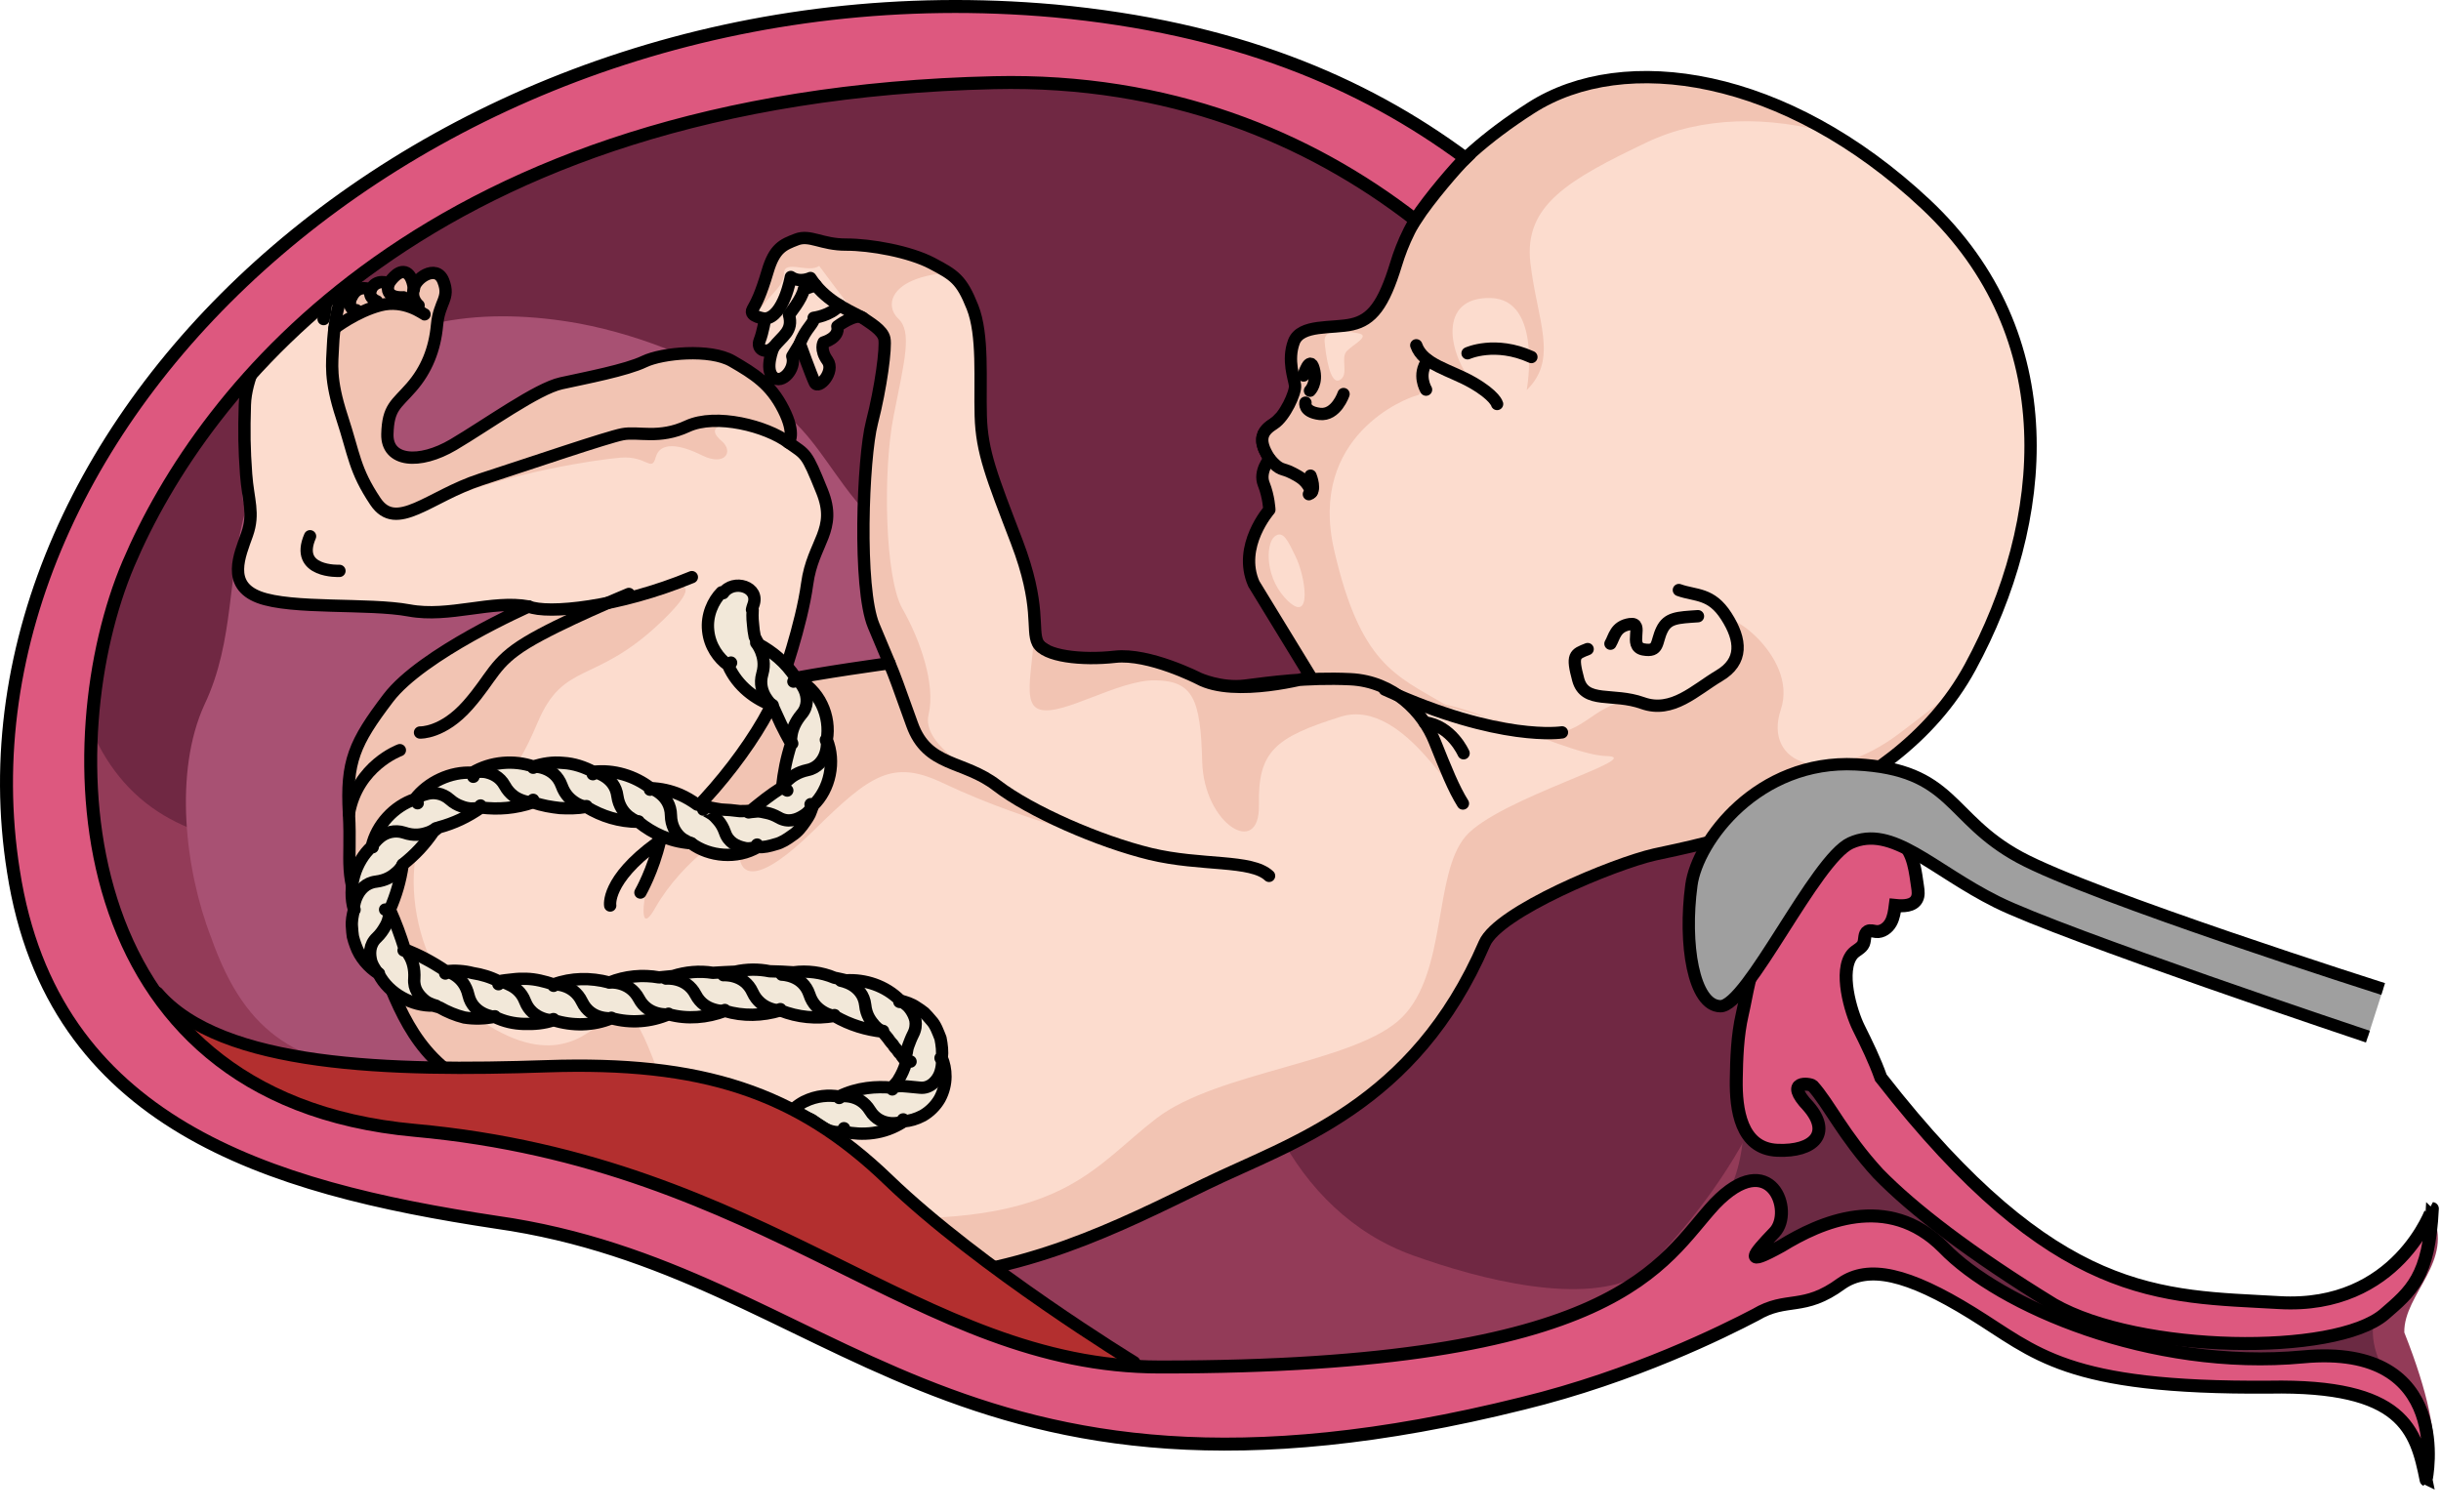 <?xml version="1.0" encoding="utf-8"?>
<!-- Generator: Adobe Illustrator 22.0.0, SVG Export Plug-In . SVG Version: 6.00 Build 0)  -->
<svg version="1.1" id="Layer_1" xmlns="http://www.w3.org/2000/svg" xmlns:xlink="http://www.w3.org/1999/xlink" x="0px" y="0px"
	 width="188.138px" height="116.559px" viewBox="0 0 188.138 116.559" enable-background="new 0 0 188.138 116.559"
	 xml:space="preserve">
<g>
	<g>
		<g>
			<path fill-rule="evenodd" clip-rule="evenodd" fill="#933B58" d="M3.649,62.553c-1.334,13.033,10.065,22.136,32.108,27.87
				c21.866,5.742,49.913,22.967,71.379,16.763c21.467-6.204,31.575-9.908,31.575-9.908s3.442-3.403,11.442,1.892
				c7.817,5.303,16.797,6.892,25.398,7.082c8.6,0.188,10.365,0.683,11.377,7.871c0,0,2.25-1.627-1.619-11.396
				c-0.056-2.987,3.935-5.521,2.109-9.179c0,0-3.336,9.202-12.652,8.325c-9.314-0.881-25.361-4.974-33.202-20.644
				c-7.838-15.668-4.852-34.18-13.517-47.024C119.209,21.368,101.37-3.608,55.212,5.344C9.237,14.469,5.45,46.353,3.649,62.553
				L3.649,62.553z"/>
			<path fill-rule="evenodd" clip-rule="evenodd" fill="#6B2A43" d="M132.126,93.108c0,0,2.613-1.277,2.295-8.804
				c2.328,2.234,2.328,2.234,2.328,2.234c0.797-4.223,0.797-4.223,0.797-4.223c3.511-0.239,3.511-0.239,3.511-0.239
				s14.666,23.029,38.15,19.608c0,0,3.334-0.237,5.744-2.911c0,0-4.517,2.889-0.193,8.413c4.322,5.528-0.348,0.182-0.348,0.182
				s-5.666-2.345-10.05-1.735c-4.387,0.433-14.429-0.957-19.06-4.374c-3.92-2.731-9.262-6.486-13.978-4.995
				c-4.716,1.49-7.825,4.352-8.577,1.738C131.821,95.568,132.126,93.108,132.126,93.108L132.126,93.108z"/>
			<path fill-rule="evenodd" clip-rule="evenodd" fill="#702843" d="M126.523,98.217c8.033-8.051,12.962-17.696,12.329-29.301
				c-0.469-8.593-3.122-16.928-6.405-24.884c-6.439-15.606-16.402-31.068-31.996-37.539c-4.114-1.707-8.487-2.724-12.894-3.373
				C61.127-0.766,33.037,9.373,15.183,29.246c-4.188,4.661-7.926,10.014-9.147,16.16s0.579,13.205,5.674,16.852
				c4.781,3.422,11.201,3.215,17.035,2.486c12.443-1.554,24.812-4.837,37.325-4.015c10.214,0.671,21.222,4.77,27.467,13.261
				c2.987,4.06,2.672,8.912,5.004,13.366c2.258,4.311,5.738,7.775,10.377,9.436C114.051,98.63,122.177,100.764,126.523,98.217"/>
			<path fill-rule="evenodd" clip-rule="evenodd" fill="#A85173" d="M18.975,39.148c-1.48,5.127-0.86,10.217-3.221,15.187
				c-2.356,5.146-1.513,12.692,0.515,17.935c2.775,7.863,6.84,9.72,14.749,10.802c4.924,0.786,9.843,1.573,14.6,2.892
				c5.109,1.488,12.698,4.158,17.941,3.532c8.044-1.029,11.72-10.597,14.228-16.979c4.356-10.634,5.072-19.267-4.191-27.185
				c-3.202-2.578-6.043-4.461-8.562-7.932c-1.799-2.428-3.067-4.69-5.729-6.399c-4.435-2.907-9.559-5.097-14.657-6.058
				c-7.034-1.274-14.558-0.607-19.719,4.596c-1.721,1.613-5.688,5.03-6.169,7.501C18.601,37.921,18.614,38.624,18.975,39.148"/>
		</g>
		<g>
			
				<path fill="none" stroke="#000000" stroke-width="0.949" stroke-linecap="round" stroke-linejoin="round" stroke-miterlimit="10" d="
				M97.412,33.409c-0.01,0.018-0.015,0.036-0.022,0.051c0.007-0.015,0.011-0.033,0.021-0.048
				C97.411,33.41,97.411,33.41,97.412,33.409z M97.298,34.065c0.006,0.07,0.018,0.14,0.041,0.212
				C97.317,34.205,97.304,34.134,97.298,34.065z M97.309,33.722c-0.007,0.048-0.013,0.097-0.014,0.15
				C97.296,33.818,97.302,33.771,97.309,33.722z M97.614,34.967c0.036,0.064,0.075,0.134,0.12,0.204
				C97.69,35.099,97.652,35.033,97.614,34.967z M97.379,34.437c0.031,0.101,0.074,0.205,0.127,0.317
				C97.453,34.642,97.41,34.537,97.379,34.437z M97.602,33.132c-0.038,0.038-0.068,0.083-0.095,0.123
				C97.535,33.216,97.566,33.169,97.602,33.132z M98.611,32.276c-0.065,0.071-0.127,0.134-0.193,0.193
				C98.484,32.411,98.546,32.347,98.611,32.276z M98.184,32.663c-0.198,0.125-0.375,0.254-0.519,0.4
				c0.142-0.147,0.319-0.28,0.513-0.405l0.003-0.001c0.057-0.037,0.114-0.083,0.167-0.13C98.296,32.575,98.241,32.628,98.184,32.663
				z M80.128,49.766c-0.005-0.007-0.01-0.013-0.018-0.017C80.117,49.753,80.122,49.76,80.128,49.766z M80.331,49.944
				c-0.019-0.015-0.04-0.031-0.061-0.043C80.291,49.913,80.312,49.929,80.331,49.944z M80.561,50.096
				c-0.035-0.024-0.062-0.039-0.098-0.059C80.501,50.058,80.526,50.073,80.561,50.096z"/>
			<path fill="#FCDCCE" d="M114.415,72.735c1.062-2.46,9.994-6.147,13.109-6.856c3.117-0.714,18.224-3.213,24.322-14.441
				c6.095-11.232,7.391-25.547-3.422-35.691c-10.817-10.145-23.228-12.02-30.404-7.435c-7.166,4.58-9.462,8.89-10.42,12.047
				c-0.964,3.168-1.879,4.305-3.397,4.647c-1.519,0.348-3.967-0.046-4.485,1.361c-0.518,1.409,0.026,2.799,0.093,3.34
				c0.066,0.55-0.791,2.427-1.626,2.955c-0.829,0.525-1.366,1.152-0.334,2.711c0,0-0.84,0.976-0.452,1.951
				c0.392,0.976,0.433,1.977,0.433,1.977s-2.48,2.808-1.196,5.711c1.084,2.472,4.389,7.181,4.389,7.181s-7.076,0.78-8.642,0.111
				c0,0-3.827-1.963-6.434-1.673c-2.599,0.292-5.433-0.043-5.958-1.064c-0.52-1.023,0.285-2.806-1.631-7.815
				c-1.919-5.014-2.69-6.9-2.769-9.687c-0.078-2.785,0.216-6.234-0.638-8.388c-0.855-2.157-1.41-2.468-3.125-3.379
				c-1.716-0.902-4.735-1.448-6.615-1.442c-1.885,0.01-2.787-0.799-3.82-0.396c-1.031,0.397-1.702,0.656-2.233,2.473
				c-0.539,1.815-0.85,2.371-1.16,2.927c-0.313,0.555,0.967,0.707,0.967,0.707s-0.162,1.033-0.418,1.683
				c-0.26,0.654,0.428,1.083,1.06,0.535c0,0-0.695,1.654-0.019,2.277c0.666,0.621,1.774-0.64,1.474-1.6l0.586-0.965
				c0,0,0.864,2.402,1.146,2.996c0.275,0.6,1.591-0.847,0.982-1.694c-0.614-0.848-0.301-1.406-0.301-1.406s1.256-0.341,1.06-1.233
				c0,0,1.409-1.052,1.944-0.666c0.535,0.385,1.545,0.937,1.683,1.616c0.137,0.681-0.259,3.74-0.963,6.471
				c-0.706,2.731-1.079,12.761,0.136,15.659c1.214,2.893,1.214,2.893,1.214,2.893s-5.491,0.747-8.301,1.345
				c0,0,1.527-4.271,1.963-7.481c0.433-3.206,2.366-4.122,1.14-7.138c-1.217-3.014-1.204-2.773-2.585-3.746
				c0,0,0.607-0.602-0.384-2.548c-0.987-1.956-2.254-2.743-3.95-3.726c-1.697-0.983-5.396-0.63-6.781,0.034
				c-1.379,0.667-4.521,1.263-6.392,1.675c-1.869,0.409-5.69,3.178-8.324,4.734c-2.634,1.552-2.915,4.446-4.164,2.576
				c-1.245-1.867-0.963-1.263-0.916-3.377c0.051-2.103,0.68-2.28,1.845-3.623c1.164-1.333,1.809-2.924,1.979-4.781
				c0.173-1.864,1.029-2.039,0.487-3.42c-0.548-1.38-2.245-0.122-2.269,0.619c0,0-0.078-1.111-0.69-1.287
				c-0.616-0.168-1.242,0.854-1.242,0.854s-0.963-0.42-1.395,0.493c0,0-0.923-0.487-1.446,0.508c0,0-0.482-0.322-0.885,0.295
				c0,0,0.162-0.441,0.505-1.268c0.341-0.83-0.401-1.477-1.517-0.779c0,0-0.754-1.131-1.708,0.369c0,0-1.586-0.204-1.672,1.348
				c0,0-1.401,0.266-1.11,2.171c0,0-0.978,0.156-0.564,2.084c0,0-1.242,2.092-1.302,4.149c-0.063,2.058-0.048,3.357,0.097,5.356
				c0.148,1.995,0.647,2.997,0.074,4.628c-0.576,1.626-1.6,3.888,0.925,4.844c2.523,0.95,8.448,0.441,11.559,1.018
				c3.105,0.579,6.398-0.829,9.221-0.3c0,0-8.2,3.608-10.826,7.06c-2.62,3.453-3.254,4.881-3.028,8.908
				c0.222,4.025-0.509,4.508,1.34,8.739c1.849,4.231,2.745,8.438,6.402,11.199c3.656,2.756,7.276,4.47,10.888,7.382
				c3.614,2.901,13.623,8.956,23.507,8.629c9.882-0.329,17.208-4.141,23.861-7.376C99.539,88.069,108.985,85.315,114.415,72.735z"/>
			<path fill="#F2C4B3" d="M68.407,51.152c0.134,0.314,0.252,0.664,0.352,1.06c0.788,3.118,2.093,5.751,3.68,6.434
				c1.58,0.688,9.793,5.329,9.793,5.329c-2.67-0.854-5.816-1.838-9.62-3.634c-3.814-1.799-5.523-0.622-9.845,3.637
				c-4.322,4.254-5.965,3.808-5.795,1.325c0.171-2.482-4.492,1.174-6.463,4.683c-1.968,3.513-0.362-5.153,1.283-6.094
				c1.572-0.899,6.591-6.476,8.485-11.42C62.836,51.926,67.568,51.269,68.407,51.152z"/>
			<path fill="#F2C4B3" d="M60.764,34.106c0,0,0.607-0.596-0.385-2.554c-0.372-0.722-0.776-1.294-1.225-1.766
				c-0.769-0.794-1.667-1.332-2.725-1.948c-1.705-0.988-5.396-0.634-6.784,0.027c-1.38,0.671-4.526,1.262-6.391,1.676
				c-1.87,0.411-5.694,3.183-8.324,4.731c-2.636,1.561-5.129,1.315-5.079-0.794c0.053-2.109,0.68-2.284,1.847-3.621
				c1.164-1.335,1.808-2.932,1.978-4.784c0.173-1.868,1.026-2.042,0.481-3.421c-0.547-1.385-2.242-0.124-2.264,0.615
				c0,0-0.077-1.104-0.689-1.278c-0.612-0.176-1.246,0.848-1.246,0.848s-0.959-0.419-1.395,0.49c0,0-0.919-0.484-1.443,0.509
				c0,0-0.48-0.325-0.886,0.296c-0.176,0.469-0.352,1.281-0.455,2.169c-0.06,0.452-0.099,0.918-0.122,1.37
				c-0.056,1.351-0.27,2.528,0.695,5.471c0.958,2.935,0.95,4.063,2.57,6.496c1.63,2.441,4.154-0.388,8.116-1.671
				c3.947-1.286,9.715-3.259,10.934-3.491c1.224-0.243,2.811,0.4,5.012-0.627C55.183,31.826,59.093,32.857,60.764,34.106z"/>
			<g>
				<path fill="#F2C4B3" d="M42.285,46.997c2.805,0.282,5.808-1.153,7.499-1.177c0,0,6.103-2.541,1.077,2.217
					c-5.023,4.76-7.402,2.907-9.416,7.647c-2.012,4.743-2.885,4.862-6.916,6.41c-4.025,1.544-3.576,12.241,2.158,16.33
					c5.736,4.089,8.522,1.361,9.924,0.18c1.402-1.178,2.136-1.221,3.944,3.605c1.812,4.82,5.94,11.711,18.795,11.732
					c12.853,0.017,15.049-4.065,19.767-7.708c4.723-3.645,15.479-4.314,18.954-7.809c3.48-3.502,2.397-11.008,4.878-13.932
					c2.484-2.933,14.21-6.141,10.825-6.206c-3.374-0.072-14.44-6.081-14.221-3.377c0,0-2.235-1.725-3.865-2.133
					c-1.623-0.41,11.017,3.255,13.633,3.663c2.616,0.415,3.791-2.547,6.691-2.372c2.901,0.183,3.304-0.248,5.276-1.203
					c1.969-0.955,2.686-2.966,1.963-4.651c-0.719-1.686,5.402,2.296,4.006,6.485c-1.398,4.188,3.404,6.177,9.143,1.84
					c1.385-1.049,2.949-2.229,4.52-3.583c-6.573,9.968-20.428,12.242-23.399,12.924c-3.115,0.708-12.047,4.396-13.109,6.856
					c-5.43,12.579-14.875,15.333-21.525,18.567c-6.653,3.236-13.98,7.047-23.861,7.376c-9.884,0.326-19.893-5.728-23.507-8.629
					c-3.612-2.912-7.232-4.626-10.888-7.382c-3.657-2.762-4.552-6.968-6.402-11.199c-1.849-4.23-1.118-4.714-1.34-8.739
					c-0.226-4.026,0.408-5.455,3.028-8.908c2.25-2.96,9.125-5.94,10.826-7.06C41.396,46.746,41.517,46.918,42.285,46.997z"/>
				<path fill="#F2C4B3" d="M79.505,45.724c0.383,2.12,0.136,3.154,0.486,3.844c0.525,1.022,3.359,1.356,5.958,1.064
					c2.607-0.29,6.434,1.673,6.434,1.673c-0.444-0.189-0.804-0.449-1.11-0.751c1.333,0.645,2.987,1.23,4.7,1.302
					c4.007,0.162,12.71-3.114,15.598,6.566c1.182,3.96-3.109-5.771-8.234-4.167c-5.125,1.607-6.388,2.703-6.307,6.818
					c0.085,4.106-4.249,1.483-4.371-3.357c-0.124-4.845-0.716-6.203-3.581-6.265c-2.871-0.06-7.116,2.747-8.908,2.258
					c-1.793-0.488,0.041-4.554-0.61-8.338C79.515,46.123,79.502,45.912,79.505,45.724z"/>
				<path fill="#F2C4B3" d="M68.549,51.134c0,0,0,0-1.214-2.893c-1.215-2.898-0.842-12.928-0.136-15.659
					c0.704-2.731,1.1-5.79,0.963-6.471c-0.138-0.679-1.147-1.231-1.683-1.616c-0.1-0.074-0.226-0.097-0.368-0.087
					c-1.318-1.671-2.973-3.908-2.973-3.908c-0.802,0.583-2.67-0.49-2.71,0.542c-0.043,1.031-0.897,1.52-1.533,2.385
					c-0.243,0.329-0.591,0.532-0.944,0.625c-0.006-0.061,0.009-0.123,0.048-0.191c0.311-0.557,0.621-1.112,1.16-2.927
					c0.531-1.817,1.203-2.076,2.233-2.473c1.032-0.403,1.934,0.406,3.82,0.396c1.881-0.006,4.899,0.54,6.615,1.442
					c0.508,0.274,0.916,0.492,1.257,0.719c-0.027,0.001-0.05,0.006-0.075,0.013c-4.434,0.391-4.855,2.517-3.772,3.539
					c1.088,1.01,0.476,3.252-0.364,7.508c-0.841,4.257-0.676,12.477,0.678,14.848c1.357,2.371,2.574,5.83,2.019,8.163
					c-0.557,2.33,3.671,4.149,1.83,3.864c-2.072-0.324-3.098-3.091-4.199-6.034c-0.351-0.934-0.602-1.44-0.8-1.766
					C68.49,51.139,68.549,51.134,68.549,51.134z"/>
				<path fill="#F2C4B3" d="M34.935,34.284c2.634-1.556,6.455-4.325,8.324-4.734c1.383-0.304,3.603-0.243,4.27-0.965l8.843,4.092
					c-1.222,0.065-1.736,0.484-0.761,1.315c0.976,0.828,0.261,1.99-1.506,1.113c-1.764-0.883-3.24-1.044-3.564,0.145
					c-0.327,1.193-0.681-0.118-2.685,0.032c-2.009,0.158-8.517,1.192-12.797,2.984c-4.282,1.801-5.782,1.953-6.133,0.385
					c-0.086-0.386,0.763-0.906,2.094-1.47C32.364,38.701,32.466,35.742,34.935,34.284z"/>
			</g>
			<path fill="#F2C4B3" d="M118.019,8.313c-7.166,4.58-9.462,8.89-10.42,12.047c-0.964,3.168-1.879,4.305-3.397,4.647
				c-1.519,0.348-3.967-0.046-4.485,1.361c-0.518,1.409,0.026,2.799,0.093,3.34c0.066,0.55-0.791,2.427-1.626,2.955
				c-0.829,0.525-1.366,1.152-0.334,2.711c0,0-0.84,0.976-0.452,1.951c0.392,0.976,0.433,1.977,0.433,1.977s-2.48,2.808-1.196,5.711
				c1.275,2.908,3.237,5.374,3.693,6.3c2.476,2.805-0.919,1.028,1.522,1.013c3.008-0.026,13.099,4.103,9.404,1.92
				c-3.695-2.182-6.421-3.075-8.433-11.868c-2.002-8.791,5.57-11.701,6.371-11.884c0.799-0.18-0.172-1.469,0.124-2.38
				c0.301-0.912,4.179,1.385,4.179,1.385c-1.877-2.277-2.678-6.604,1.378-6.523c4.055,0.08,2.799,7.095,2.799,7.095
				c2.476-2.413,0.787-5.391,0.28-9.82c-0.505-4.422,2.914-6.382,8.979-9.279c4.152-1.989,9.449-2.1,14.418-0.605
				C132.553,5.097,123.665,4.707,118.019,8.313z M104.667,25.691c1.024,0.186-0.364,0.852-0.872,1.385
				c-0.504,0.533,0.213,1.845-0.543,2.227c-0.749,0.383-1.065-1.929-1.16-2.955C101.993,25.322,103.51,25.479,104.667,25.691z"/>
			
				<path fill="none" stroke="#000000" stroke-width="0.949" stroke-linecap="round" stroke-linejoin="round" stroke-miterlimit="10" d="
				M129.398,45.49c1.29,0.466,2.486,0.189,3.657,2.023c1.182,1.836,1.304,3.489-0.55,4.584c-1.848,1.096-3.615,2.929-5.905,2.107
				c-2.292-0.821-4.44,0.09-4.96-1.809c-0.515-1.904-0.275-1.959,0.726-2.353"/>
			
				<path fill="none" stroke="#000000" stroke-width="0.949" stroke-linecap="round" stroke-linejoin="round" stroke-miterlimit="10" d="
				M130.869,47.507c-1.574,0.108-2.329,0.114-2.783,1.058c-0.457,0.944-0.192,1.726-1.423,1.504
				c-1.233-0.226,0.106-2.125-1.037-1.951c-1.135,0.17-1.199,1.012-1.501,1.509"/>
			
				<path fill="none" stroke="#000000" stroke-width="0.949" stroke-linecap="round" stroke-linejoin="round" stroke-miterlimit="10" d="
				M92.383,52.306c0,0-3.827-1.963-6.434-1.673c-2.599,0.292-5.433-0.043-5.958-1.064c-0.52-1.023,0.285-2.806-1.631-7.815
				c-1.919-5.014-2.69-6.9-2.769-9.687c-0.078-2.785,0.216-6.234-0.638-8.388c-0.855-2.157-1.41-2.468-3.125-3.379
				c-1.716-0.902-4.735-1.448-6.615-1.442c-1.885,0.01-2.787-0.799-3.82-0.396c-1.031,0.397-1.702,0.656-2.233,2.473
				c-0.539,1.815-0.85,2.371-1.16,2.927c-0.313,0.555,0.967,0.707,0.967,0.707s-0.162,1.033-0.418,1.683
				c-0.26,0.654,0.428,1.083,1.06,0.535c0,0-0.695,1.654-0.019,2.277c0.666,0.621,1.774-0.64,1.474-1.6l0.586-0.965
				c0,0,0.864,2.402,1.146,2.996c0.275,0.6,1.591-0.847,0.982-1.694c-0.614-0.848-0.301-1.406-0.301-1.406s1.256-0.341,1.06-1.233
				c0,0,1.409-1.052,1.944-0.666c0.535,0.385,1.545,0.937,1.683,1.616c0.137,0.681-0.259,3.74-0.963,6.471
				c-0.706,2.731-1.079,12.761,0.136,15.659c1.214,2.893,1.214,2.893,1.214,2.893s-5.491,0.747-8.301,1.345
				c0,0,1.527-4.271,1.963-7.481c0.433-3.206,2.366-4.122,1.14-7.138c-1.217-3.014-1.204-2.773-2.585-3.746
				c0,0,0.607-0.602-0.384-2.548c-0.987-1.956-2.254-2.743-3.95-3.726c-1.697-0.983-5.396-0.63-6.781,0.034
				c-1.379,0.667-4.521,1.263-6.392,1.675c-1.869,0.409-5.69,3.178-8.324,4.734c-2.634,1.552-5.127,1.313-5.081-0.801
				c0.051-2.103,0.68-2.28,1.845-3.623c1.164-1.333,1.809-2.924,1.979-4.781c0.173-1.864,1.029-2.039,0.487-3.42
				c-0.548-1.38-2.245-0.122-2.269,0.619c0,0-0.078-1.111-0.69-1.287c-0.616-0.168-1.242,0.854-1.242,0.854s-0.963-0.42-1.395,0.493
				c0,0-0.923-0.487-1.446,0.508c0,0-0.482-0.322-0.885,0.295c0,0,0.162-0.441,0.505-1.268c0.341-0.83-0.401-1.477-1.517-0.779
				c0,0-0.754-1.131-1.708,0.369c0,0-1.586-0.204-1.672,1.348c0,0-1.401,0.266-1.11,2.171c0,0-0.978,0.156-0.564,2.084
				c0,0-1.242,2.092-1.302,4.149c-0.063,2.058-0.048,3.357,0.097,5.356c0.148,1.995,0.647,2.997,0.074,4.628
				c-0.576,1.626-1.6,3.888,0.925,4.844c2.523,0.95,8.448,0.441,11.559,1.018c3.105,0.579,6.398-0.829,9.221-0.3
				c0,0-8.2,3.608-10.826,7.06c-2.62,3.453-3.254,4.881-3.028,8.908c0.222,4.025-0.509,4.508,1.34,8.739
				c1.849,4.231,2.745,8.438,6.402,11.199c3.656,2.756,7.276,4.47,10.888,7.382c3.614,2.901,13.623,8.956,23.507,8.629
				c9.882-0.329,17.208-4.141,23.861-7.376c6.65-3.233,16.096-5.987,21.525-18.567c1.062-2.46,9.994-6.147,13.109-6.856
				c3.117-0.714,18.224-3.213,24.322-14.441c6.095-11.232,7.391-25.547-3.422-35.691c-10.817-10.145-23.228-12.02-30.404-7.435
				c-7.166,4.58-9.462,8.89-10.42,12.047c-0.964,3.168-1.879,4.305-3.397,4.647c-1.519,0.348-3.967-0.046-4.485,1.361
				c-0.518,1.409,0.026,2.799,0.093,3.34c0.066,0.55-0.791,2.427-1.626,2.955c-0.829,0.525-1.366,1.152-0.334,2.711
				c0,0-0.84,0.976-0.452,1.951c0.392,0.976,0.433,1.977,0.433,1.977s-2.48,2.808-1.196,5.711l4.389,7.181
				C101.025,52.195,95.184,53.841,92.383,52.306c0,0,1.712,0.787,3.59,0.551c1.882-0.237,4.727-0.649,8.095-0.492
				c3.365,0.157,5.626,2.578,6.505,4.78c0.884,2.202,1.453,3.641,2.18,4.803"/>
			
				<path fill="none" stroke="#000000" stroke-width="0.949" stroke-linecap="round" stroke-linejoin="round" stroke-miterlimit="10" d="
				M120.387,56.464c0,0-4.735,0.767-13.656-3.304"/>
			
				<path fill="none" stroke="#000000" stroke-width="0.949" stroke-linecap="round" stroke-linejoin="round" stroke-miterlimit="10" d="
				M112.804,58.074c0,0-0.927-2.133-3.006-2.381"/>
			
				<path fill="none" stroke="#000000" stroke-width="0.949" stroke-linecap="round" stroke-linejoin="round" stroke-miterlimit="10" d="
				M115.387,31.146c0,0-0.151-0.644-1.89-1.647c-1.746-1.002-3.815-1.371-4.339-2.878"/>
			
				<path fill="none" stroke="#000000" stroke-width="0.949" stroke-linecap="round" stroke-linejoin="round" stroke-miterlimit="10" d="
				M109.912,30.04c0,0-0.711-1.156,0.137-2.263"/>
			
				<path fill="none" stroke="#000000" stroke-width="0.949" stroke-linecap="round" stroke-linejoin="round" stroke-miterlimit="10" d="
				M103.552,30.38c0,0-0.567,1.688-1.839,1.531c-1.271-0.159-1.095-0.866-1.095-0.866"/>
			
				<path fill="none" stroke="#000000" stroke-width="0.949" stroke-linecap="round" stroke-linejoin="round" stroke-miterlimit="10" d="
				M100.967,30.122c0,0,0.599-0.587,0.286-1.695c-0.307-1.106-0.781,0.521-0.781,0.521"/>
			
				<path fill="none" stroke="#000000" stroke-width="0.949" stroke-linecap="round" stroke-linejoin="round" stroke-miterlimit="10" d="
				M101.006,36.673c0,0,0.506,1.226-0.124,1.428"/>
			
				<path fill="none" stroke="#000000" stroke-width="0.949" stroke-linecap="round" stroke-linejoin="round" stroke-miterlimit="10" d="
				M101.094,37.948c-0.386-0.875-0.781-1.122-1.54-1.504c-0.76-0.391-0.864-0.09-1.704-1.07"/>
			
				<path fill="none" stroke="#000000" stroke-width="0.949" stroke-linecap="round" stroke-linejoin="round" stroke-miterlimit="10" d="
				M97.812,67.526c-1.372-1.294-5.21-0.74-9.157-1.693c-3.944-0.957-9.24-3.281-11.822-5.269c-2.583-1.99-5.345-1.414-6.53-4.703
				c-1.187-3.289-1.262-3.551-1.754-4.727"/>
			
				<path fill="none" stroke="#000000" stroke-width="0.949" stroke-linecap="round" stroke-linejoin="round" stroke-miterlimit="10" d="
				M66.479,24.495c-1.334-0.685-2.944-1.407-4.014-3.061c0,0-0.815,0.401-1.513-0.079c0,0-0.545,3.083-1.985,3.211"/>
			
				<path fill="none" stroke="#000000" stroke-width="0.949" stroke-linecap="round" stroke-linejoin="round" stroke-miterlimit="10" d="
				M59.609,26.786c0.68-0.893,1.549-1.241,1.202-2.52c0,0,1.01-1.228,1.145-1.967l0.916-0.312"/>
			
				<path fill="none" stroke="#000000" stroke-width="0.949" stroke-linecap="round" stroke-linejoin="round" stroke-miterlimit="10" d="
				M61.649,26.498c0.444-1.201,1.156-1.605,1.063-1.997c0,0,1.293-0.154,1.992-0.962"/>
			
				<path fill="none" stroke="#000000" stroke-width="0.949" stroke-linecap="round" stroke-linejoin="round" stroke-miterlimit="10" d="
				M47.031,69.812c0,0-0.351-1.94,3.575-4.801c3.927-2.858,8.516-8.894,9.642-12.531"/>
			
				<path fill="none" stroke="#000000" stroke-width="0.949" stroke-linecap="round" stroke-linejoin="round" stroke-miterlimit="10" d="
				M49.36,68.814c0,0,0.978-1.698,1.512-4.002"/>
			
				<path fill="none" stroke="#000000" stroke-width="0.949" stroke-linecap="round" stroke-linejoin="round" stroke-miterlimit="10" d="
				M40.745,46.76c1.448,0.611,6.893,0.085,12.579-2.265"/>
			
				<path fill="none" stroke="#000000" stroke-width="0.949" stroke-linecap="round" stroke-linejoin="round" stroke-miterlimit="10" d="
				M30.819,57.835c0,0-3.273,1.183-3.928,4.894"/>
			
				<path fill="none" stroke="#000000" stroke-width="0.949" stroke-linecap="round" stroke-linejoin="round" stroke-miterlimit="10" d="
				M32.372,56.475c0,0,1.762,0.084,3.691-2.111c1.929-2.192,1.945-3.251,4.517-4.816c2.574-1.569,7.892-3.757,7.892-3.757"/>
			
				<path fill="none" stroke="#000000" stroke-width="0.949" stroke-linecap="round" stroke-linejoin="round" stroke-miterlimit="10" d="
				M60.767,34.114c-1.67-1.252-5.576-2.276-7.778-1.257c-2.203,1.026-3.787,0.384-5.013,0.621
				c-1.219,0.238-6.985,2.211-10.935,3.492c-3.958,1.286-6.492,4.117-8.113,1.681c-1.624-2.437-1.612-3.563-2.577-6.5
				c-0.96-2.94-0.749-4.119-0.689-5.465c0.058-1.354,0.306-2.842,0.575-3.545"/>
			
				<path fill="none" stroke="#000000" stroke-width="0.949" stroke-linecap="round" stroke-linejoin="round" stroke-miterlimit="10" d="
				M32.719,24.235c-0.065-0.022-1.539-1.188-3.417-0.698c-1.869,0.491-3.524,1.774-3.524,1.774"/>
			
				<path fill="none" stroke="#000000" stroke-width="0.949" stroke-linecap="round" stroke-linejoin="round" stroke-miterlimit="10" d="
				M32.262,23.545c0,0-0.618-0.507-0.366-1.267"/>
			
				<path fill="none" stroke="#000000" stroke-width="0.949" stroke-linecap="round" stroke-linejoin="round" stroke-miterlimit="10" d="
				M31.099,22.921c0,0-1.537,0.165-1.136-1.077"/>
			
				<path fill="none" stroke="#000000" stroke-width="0.949" stroke-linecap="round" stroke-linejoin="round" stroke-miterlimit="10" d="
				M29.05,23.23c0,0-0.687-0.232-0.482-0.893"/>
			
				<path fill="none" stroke="#000000" stroke-width="0.949" stroke-linecap="round" stroke-linejoin="round" stroke-miterlimit="10" d="
				M27.462,23.911c0,0-0.744-0.001-0.397-0.996"/>
			
				<path fill="none" stroke="#000000" stroke-width="0.949" stroke-linecap="round" stroke-linejoin="round" stroke-miterlimit="10" d="
				M24.942,24.599c0,0,0.21-0.985,0.199-1.624c-0.013-0.641,0.431-1.568,0.084-1.882"/>
			
				<path fill="none" stroke="#000000" stroke-width="0.949" stroke-linecap="round" stroke-linejoin="round" stroke-miterlimit="10" d="
				M23.743,24.377c0,0,0.419-2.597-0.301-2.794"/>
			
				<path fill="none" stroke="#000000" stroke-width="0.949" stroke-linecap="round" stroke-linejoin="round" stroke-miterlimit="10" d="
				M22.475,25.272c0,0,0.01-2.458-0.631-2.462"/>
			
				<path fill="none" stroke="#000000" stroke-width="0.949" stroke-linecap="round" stroke-linejoin="round" stroke-miterlimit="10" d="
				M21.497,26.243c0,0-0.134-1.451-0.762-1.263"/>
			
				<path fill="none" stroke="#000000" stroke-width="0.949" stroke-linecap="round" stroke-linejoin="round" stroke-miterlimit="10" d="
				M26.162,44.013c0,0-3.49,0.157-2.266-2.67"/>
			<path fill="#FCDCCE" d="M99.824,42.835c0.817,1.612,1.301,5.223-0.512,3.536c-1.82-1.677-1.783-4.393-1.09-4.993
				C98.914,40.781,99.325,41.846,99.824,42.835z"/>
		</g>
		<g>
			<path fill="#F2E8D9" d="M55.734,45.732l-0.12-0.068c-0.648,0.651-1.167,1.764-1.032,2.962c0.12,1.197,0.811,2.131,1.524,2.641
				l0.233-0.185c0.002,0.005,0.005,0.01,0.01,0.014l-0.233,0.182c0.727,1.675,2.169,2.656,3.414,3.109l0.023-0.027
				c0.001,0.004,0.003,0.007,0.005,0.012l-0.021,0.024c0.276,0.602,0.474,1.03,0.662,1.447c0.223,0.459,0.479,0.939,0.779,1.479
				l0.081-0.007c0,0.002,0.002,0.005,0.002,0.009l-0.083,0.008c-0.376,1.179-0.571,2.181-0.702,3.369l0.404,0.24
				c-0.001,0.002-0.004,0.004-0.005,0.008l-0.404-0.24c-0.971,0.614-1.566,1.112-2.412,1.794c-0.274,0.027-0.56,0.037-0.855,0.03
				c-0.468-0.064-0.934-0.102-1.413-0.121c-0.623-0.091-1.256-0.227-1.862-0.383c-0.386-0.281-0.85-0.562-1.333-0.77
				c-0.711-0.299-1.473-0.473-2.246-0.493l-0.045,0.119c-0.004-0.002-0.008-0.002-0.012-0.003l0.046-0.12
				c-1.221-0.946-2.83-1.44-4.406-1.258l-0.036,0.185c-0.004,0-0.009-0.001-0.014-0.003l0.036-0.187
				c-0.697-0.366-1.476-0.633-2.301-0.68c-0.848-0.085-1.555,0.048-2.314,0.273l-0.001,0.097c-0.005,0-0.009-0.002-0.013,0.001
				l0.001-0.099c-1.454-0.501-3.25-0.382-4.678,0.48l0.076,0.312c-0.004,0-0.009,0-0.013,0.004l-0.076-0.311
				c-1.65-0.106-3.423,0.72-4.425,2.036l0.221,0.307c-0.005,0.001-0.009,0.005-0.012,0.008l-0.221-0.307
				c-1.598,0.531-2.932,1.988-3.312,3.641l0.079,0.048c-0.001,0.004-0.005,0.007-0.007,0.01l-0.078-0.045
				c-1.245,1.136-1.872,3.128-1.364,4.854l0.046-0.001c-0.001,0.004-0.002,0.01-0.002,0.017h-0.044
				c-0.102,0.428-0.203,0.883-0.152,1.353c0.012,0.231,0.036,0.471,0.069,0.705c0.05,0.231,0.133,0.463,0.214,0.689
				c0.316,0.915,0.996,1.691,1.762,2.174l0.024-0.024c0.006,0.004,0.008,0.008,0.012,0.011l-0.029,0.025
				c0.791,1.584,2.665,2.496,4.182,2.45c0.166,0.051,0.337,0.093,0.51,0.139c0.594,0.34,1.24,0.612,1.913,0.78
				c0.774,0.124,1.573,0.093,2.338-0.047l0.007-0.05c0.004,0,0.008,0.003,0.012,0.002l-0.007,0.05
				c0.711,0.359,1.479,0.52,2.246,0.541c0.765,0.023,1.547-0.034,2.273-0.289l-0.001-0.084c0.005,0.001,0.008,0.001,0.013,0.002
				l0.001,0.081c1.448,0.455,3.058,0.436,4.452-0.15l-0.003-0.035c0.004,0,0.008-0.001,0.014,0l0.002,0.034
				c1.471,0.406,3.007,0.286,4.387-0.302l-0.002-0.041c0.003,0,0.008-0.002,0.012-0.002l0.003,0.043
				c1.44,0.399,2.963,0.256,4.325-0.257l-0.003-0.073c0.004,0.001,0.007,0,0.011-0.003l0.005,0.074
				c1.409,0.423,2.879,0.379,4.264-0.039l0.003-0.102c0.004,0,0.007-0.001,0.011,0l-0.003,0.101
				c1.357,0.537,2.766,0.664,4.158,0.426l0.01-0.067c0.004,0,0.008-0.001,0.011,0.001l-0.011,0.069
				c1.234,0.718,2.47,1.063,3.707,1.208l0.035-0.063c0.004,0,0.006,0.004,0.011,0.004l-0.037,0.064
				c0.18,0.259,0.401,0.467,0.537,0.691c0.075,0.106,0.167,0.199,0.25,0.292c0.058,0.1,0.12,0.192,0.193,0.274
				c0.186,0.157,0.221,0.345,0.412,0.491c0.101,0.186,0.261,0.343,0.423,0.584l0.333-0.038c0,0.002,0.002,0.006,0.002,0.009
				l-0.335,0.039c-0.164,0.59-0.371,0.951-0.453,1.108c-0.057,0.08-0.096,0.175-0.186,0.324c-0.113,0.141-0.259,0.331-0.477,0.532
				l0.052,0.137c-0.002,0.001-0.004,0.003-0.007,0.005l-0.052-0.137c-1.139-0.103-2.589-0.033-4.048,0.679l0.015,0.116
				c-0.005,0-0.008,0.001-0.013,0.002l-0.016-0.116c-0.783-0.115-1.682-0.093-2.685,0.401c-0.494,0.259-1.01,0.669-1.374,1.239
				c-0.36,0.586-0.48,1.238-0.45,1.792l0.101,0.018c-0.282,1.496,2.072,2.046,2.506,0.505c0.013-0.05,0.043-0.088,0.06-0.133
				l0.069,0.009c0.34-0.296,0.373-0.122,0.685-0.329c0.329-0.172,0.901-0.44,1.514-0.772l-0.045-0.284c0.004,0,0.008,0,0.012,0
				l0.045,0.283c1.336,0.264,3.007,0.227,4.56-0.81l-0.055-0.151c0.005,0,0.01-0.002,0.016-0.003l0.053,0.149
				c0.457-0.033,0.96-0.176,1.455-0.439c0.499-0.288,0.976-0.736,1.298-1.297c0.627-1.153,0.507-2.344,0.167-3.149l-0.1,0.012
				c0.001-0.006,0-0.01-0.001-0.016l0.1-0.012c0.06-0.453,0.001-0.999-0.104-1.505c-0.191-0.475-0.374-1.027-0.729-1.393
				c-0.165-0.202-0.34-0.393-0.519-0.573c-0.19-0.155-0.392-0.29-0.594-0.417c-0.399-0.281-0.833-0.405-1.255-0.521l-0.06,0.106
				c-0.007-0.002-0.01-0.005-0.014-0.009l0.062-0.104c-1.137-1.15-2.722-1.639-4.172-1.553c-0.296-0.073-0.596-0.141-0.899-0.201
				c-1-0.42-2.099-0.554-3.154-0.415c-0.605-0.045-1.215-0.068-1.83-0.082c-0.879-0.18-1.786-0.165-2.654,0.031
				c-0.577,0.021-1.155,0.055-1.729,0.089c-1.035-0.167-2.085-0.067-3.071,0.249c-0.359,0.033-0.716,0.068-1.071,0.104
				c-1.279-0.227-2.601-0.1-3.794,0.382c-0.019,0.001-0.039,0.004-0.06,0.005c-1.43-0.372-2.895-0.359-4.272,0.15l-0.001,0.113
				c-0.004-0.001-0.008-0.002-0.011-0.003v-0.113c-0.694-0.228-1.391-0.408-2.1-0.426c-0.354-0.014-0.708,0.001-1.064,0.047
				c-0.354,0.041-0.699,0.068-1.048,0.146l-0.022,0.223c-0.004-0.003-0.01-0.001-0.014-0.001l0.025-0.222
				c-0.643-0.333-1.316-0.528-2.001-0.636c-0.66-0.169-1.346-0.217-2.06-0.146l-0.055,0.182c-0.003-0.002-0.006-0.003-0.009-0.005
				l0.052-0.179c-1.192-0.8-2.063-1.227-3.16-1.68l-0.091,0.085c-0.002-0.002-0.005-0.004-0.008-0.006l0.092-0.085
				c-0.36-1.128-0.641-1.911-1.148-3.054l-0.365,0.002c0-0.004-0.001-0.007-0.002-0.011l0.366-0.001
				c0.481-1.117,0.799-2.161,0.991-3.468l-0.003-0.001c0.001-0.004,0.002-0.007,0.005-0.009l0.003,0.002
				c0.949-0.751,1.692-1.549,2.368-2.54c0.128-0.108,0.257-0.213,0.389-0.313c1.211-0.327,2.22-0.805,3.267-1.534l-0.039-0.156
				c0.003-0.002,0.005-0.004,0.009-0.004l0.039,0.159c1.325,0.159,2.631,0.067,4.008-0.402l0.001-0.191c0.004,0,0.008,0,0.011,0
				v0.191c0.656,0.255,1.435,0.37,2.056,0.441c0.651,0.035,1.334,0.038,2.033-0.089l0.011-0.063c0.005,0,0.009,0.003,0.013,0.003
				l-0.014,0.063c1.205,0.735,2.549,1.145,4.004,1.15l0.014-0.036c0.004,0.001,0.007,0.003,0.011,0.002l-0.013,0.038
				c0.559,0.456,1.171,0.828,1.823,1.104c0.661,0.278,1.302,0.464,2.234,0.544l0.004-0.009c0.005,0,0.009,0.004,0.014,0.004
				l-0.004,0.009c1.375,1.027,3.53,1.229,5.11,0.288l-0.048-0.188c0.004-0.001,0.01-0.002,0.013-0.005l0.05,0.19
				c0.462,0.044,0.913-0.076,1.372-0.216c0.472-0.115,0.882-0.389,1.278-0.678c0.421-0.265,0.719-0.654,0.989-1.046
				c0.135-0.199,0.269-0.394,0.369-0.603c0.09-0.215,0.171-0.429,0.236-0.643l-0.179-0.106c0.004-0.003,0.006-0.009,0.008-0.014
				l0.178,0.104c1.329-1.255,1.75-3.411,1.068-5.055l-0.071,0.008c-0.001-0.004-0.001-0.009-0.002-0.014l0.073-0.009
				c0.151-0.87,0.033-1.841-0.389-2.71c-0.402-0.864-1.173-1.636-1.969-2.005l-0.212,0.237c-0.002-0.001-0.005-0.005-0.008-0.008
				l0.208-0.238c-0.834-1.309-1.876-2.075-2.861-2.627c-0.125-0.196-0.234-0.394-0.326-0.594c-0.073-0.352-0.104-0.628-0.119-0.828
				c-0.031-0.285-0.077-0.644-0.04-1.226l-0.053-0.029c0.03-0.115,0.053-0.229,0.1-0.345C58.612,45.235,56.512,44.609,55.734,45.732
				z"/>
			
				<path fill="none" stroke="#000000" stroke-width="0.949" stroke-linecap="round" stroke-linejoin="round" stroke-miterlimit="10" d="
				M55.734,45.732l-0.12-0.068c-0.648,0.651-1.167,1.764-1.032,2.962c0.12,1.197,0.811,2.131,1.524,2.641l0.233-0.185
				c0.002,0.005,0.005,0.01,0.01,0.014l-0.233,0.182c0.727,1.675,2.169,2.656,3.414,3.109l0.023-0.027
				c0.001,0.004,0.003,0.007,0.005,0.012l-0.021,0.024c0.276,0.602,0.474,1.03,0.662,1.447c0.223,0.459,0.479,0.939,0.779,1.479
				l0.081-0.007c0,0.002,0.002,0.005,0.002,0.009l-0.083,0.008c-0.376,1.179-0.571,2.181-0.702,3.369l0.404,0.24
				c-0.001,0.002-0.004,0.004-0.005,0.008l-0.404-0.24c-0.971,0.614-1.566,1.112-2.412,1.794c-0.274,0.027-0.56,0.037-0.855,0.03
				c-0.468-0.064-0.934-0.102-1.413-0.121c-0.623-0.091-1.256-0.227-1.862-0.383c-0.386-0.281-0.85-0.562-1.333-0.77
				c-0.711-0.299-1.473-0.473-2.246-0.493l-0.045,0.119c-0.004-0.002-0.008-0.002-0.012-0.003l0.046-0.12
				c-1.221-0.946-2.83-1.44-4.406-1.258l-0.036,0.185c-0.004,0-0.009-0.001-0.014-0.003l0.036-0.187
				c-0.697-0.366-1.476-0.633-2.301-0.68c-0.848-0.085-1.555,0.048-2.314,0.273l-0.001,0.097c-0.005,0-0.009-0.002-0.013,0.001
				l0.001-0.099c-1.454-0.501-3.25-0.382-4.678,0.48l0.076,0.312c-0.004,0-0.009,0-0.013,0.004l-0.076-0.311
				c-1.65-0.106-3.423,0.72-4.425,2.036l0.221,0.307c-0.005,0.001-0.009,0.005-0.012,0.008l-0.221-0.307
				c-1.598,0.531-2.932,1.988-3.312,3.641l0.079,0.048c-0.001,0.004-0.005,0.007-0.007,0.01l-0.078-0.045
				c-1.245,1.136-1.872,3.128-1.364,4.854l0.046-0.001c-0.001,0.004-0.002,0.01-0.002,0.017h-0.044
				c-0.102,0.428-0.203,0.883-0.152,1.353c0.012,0.231,0.036,0.471,0.069,0.705c0.05,0.231,0.133,0.463,0.214,0.689
				c0.316,0.915,0.996,1.691,1.762,2.174l0.024-0.024c0.006,0.004,0.008,0.008,0.012,0.011l-0.029,0.025
				c0.791,1.584,2.665,2.496,4.182,2.45c0.166,0.051,0.337,0.093,0.51,0.139c0.594,0.34,1.24,0.612,1.913,0.78
				c0.774,0.124,1.573,0.093,2.338-0.047l0.007-0.05c0.004,0,0.008,0.003,0.012,0.002l-0.007,0.05
				c0.711,0.359,1.479,0.52,2.246,0.541c0.765,0.023,1.547-0.034,2.273-0.289l-0.001-0.084c0.005,0.001,0.008,0.001,0.013,0.002
				l0.001,0.081c1.448,0.455,3.058,0.436,4.452-0.15l-0.003-0.035c0.004,0,0.008-0.001,0.014,0l0.002,0.034
				c1.471,0.406,3.007,0.286,4.387-0.302l-0.002-0.041c0.003,0,0.008-0.002,0.012-0.002l0.003,0.043
				c1.44,0.399,2.963,0.256,4.325-0.257l-0.003-0.073c0.004,0.001,0.007,0,0.011-0.003l0.005,0.074
				c1.409,0.423,2.879,0.379,4.264-0.039l0.003-0.102c0.004,0,0.007-0.001,0.011,0l-0.003,0.101
				c1.357,0.537,2.766,0.664,4.158,0.426l0.01-0.067c0.004,0,0.008-0.001,0.011,0.001l-0.011,0.069
				c1.234,0.718,2.47,1.063,3.707,1.208l0.035-0.063c0.004,0,0.006,0.004,0.011,0.004l-0.037,0.064
				c0.18,0.259,0.401,0.467,0.537,0.691c0.075,0.106,0.167,0.199,0.25,0.292c0.058,0.1,0.12,0.192,0.193,0.274
				c0.186,0.157,0.221,0.345,0.412,0.491c0.101,0.186,0.261,0.343,0.423,0.584l0.333-0.038c0,0.002,0.002,0.006,0.002,0.009
				l-0.335,0.039c-0.164,0.59-0.371,0.951-0.453,1.108c-0.057,0.08-0.096,0.175-0.186,0.324c-0.113,0.141-0.259,0.331-0.477,0.532
				l0.052,0.137c-0.002,0.001-0.004,0.003-0.007,0.005l-0.052-0.137c-1.139-0.103-2.589-0.033-4.048,0.679l0.015,0.116
				c-0.005,0-0.008,0.001-0.013,0.002l-0.016-0.116c-0.783-0.115-1.682-0.093-2.685,0.401c-0.494,0.259-1.01,0.669-1.374,1.239
				c-0.36,0.586-0.48,1.238-0.45,1.792l0.101,0.018c-0.282,1.496,2.072,2.046,2.506,0.505c0.013-0.05,0.043-0.088,0.06-0.133
				l0.069,0.009c0.34-0.296,0.373-0.122,0.685-0.329c0.329-0.172,0.901-0.44,1.514-0.772l-0.045-0.284c0.004,0,0.008,0,0.012,0
				l0.045,0.283c1.336,0.264,3.007,0.227,4.56-0.81l-0.055-0.151c0.005,0,0.01-0.002,0.016-0.003l0.053,0.149
				c0.457-0.033,0.96-0.176,1.455-0.439c0.499-0.288,0.976-0.736,1.298-1.297c0.627-1.153,0.507-2.344,0.167-3.149l-0.1,0.012
				c0.001-0.006,0-0.01-0.001-0.016l0.1-0.012c0.06-0.453,0.001-0.999-0.104-1.505c-0.191-0.475-0.374-1.027-0.729-1.393
				c-0.165-0.202-0.34-0.393-0.519-0.573c-0.19-0.155-0.392-0.29-0.594-0.417c-0.399-0.281-0.833-0.405-1.255-0.521l-0.06,0.106
				c-0.007-0.002-0.01-0.005-0.014-0.009l0.062-0.104c-1.137-1.15-2.722-1.639-4.172-1.553c-0.296-0.073-0.596-0.141-0.899-0.201
				c-1-0.42-2.099-0.554-3.154-0.415c-0.605-0.045-1.215-0.068-1.83-0.082c-0.879-0.18-1.786-0.165-2.654,0.031
				c-0.577,0.021-1.155,0.055-1.729,0.089c-1.035-0.167-2.085-0.067-3.071,0.249c-0.359,0.033-0.716,0.068-1.071,0.104
				c-1.279-0.227-2.601-0.1-3.794,0.382c-0.019,0.001-0.039,0.004-0.06,0.005c-1.43-0.372-2.895-0.359-4.272,0.15l-0.001,0.113
				c-0.004-0.001-0.008-0.002-0.011-0.003v-0.113c-0.694-0.228-1.391-0.408-2.1-0.426c-0.354-0.014-0.708,0.001-1.064,0.047
				c-0.354,0.041-0.699,0.068-1.048,0.146l-0.022,0.223c-0.004-0.003-0.01-0.001-0.014-0.001l0.025-0.222
				c-0.643-0.333-1.316-0.528-2.001-0.636c-0.66-0.169-1.346-0.217-2.06-0.146l-0.055,0.182c-0.003-0.002-0.006-0.003-0.009-0.005
				l0.052-0.179c-1.192-0.8-2.063-1.227-3.16-1.68l-0.091,0.085c-0.002-0.002-0.005-0.004-0.008-0.006l0.092-0.085
				c-0.36-1.128-0.641-1.911-1.148-3.054l-0.365,0.002c0-0.004-0.001-0.007-0.002-0.011l0.366-0.001
				c0.481-1.117,0.799-2.161,0.991-3.468l-0.003-0.001c0.001-0.004,0.002-0.007,0.005-0.009l0.003,0.002
				c0.949-0.751,1.692-1.549,2.368-2.54c0.128-0.108,0.257-0.213,0.389-0.313c1.211-0.327,2.22-0.805,3.267-1.534l-0.039-0.156
				c0.003-0.002,0.005-0.004,0.009-0.004l0.039,0.159c1.325,0.159,2.631,0.067,4.008-0.402l0.001-0.191c0.004,0,0.008,0,0.011,0
				v0.191c0.656,0.255,1.435,0.37,2.056,0.441c0.651,0.035,1.334,0.038,2.033-0.089l0.011-0.063c0.005,0,0.009,0.003,0.013,0.003
				l-0.014,0.063c1.205,0.735,2.549,1.145,4.004,1.15l0.014-0.036c0.004,0.001,0.007,0.003,0.011,0.002l-0.013,0.038
				c0.559,0.456,1.171,0.828,1.823,1.104c0.661,0.278,1.302,0.464,2.234,0.544l0.004-0.009c0.005,0,0.009,0.004,0.014,0.004
				l-0.004,0.009c1.375,1.027,3.53,1.229,5.11,0.288l-0.048-0.188c0.004-0.001,0.01-0.002,0.013-0.005l0.05,0.19
				c0.462,0.044,0.913-0.076,1.372-0.216c0.472-0.115,0.882-0.389,1.278-0.678c0.421-0.265,0.719-0.654,0.989-1.046
				c0.135-0.199,0.269-0.394,0.369-0.603c0.09-0.215,0.171-0.429,0.236-0.643l-0.179-0.106c0.004-0.003,0.006-0.009,0.008-0.014
				l0.178,0.104c1.329-1.255,1.75-3.411,1.068-5.055l-0.071,0.008c-0.001-0.004-0.001-0.009-0.002-0.014l0.073-0.009
				c0.151-0.87,0.033-1.841-0.389-2.71c-0.402-0.864-1.173-1.636-1.969-2.005l-0.212,0.237c-0.002-0.001-0.005-0.005-0.008-0.008
				l0.208-0.238c-0.834-1.309-1.876-2.075-2.861-2.627c-0.125-0.196-0.234-0.394-0.326-0.594c-0.073-0.352-0.104-0.628-0.119-0.828
				c-0.031-0.285-0.077-0.644-0.04-1.226l-0.053-0.029c0.03-0.115,0.053-0.229,0.1-0.345C58.612,45.235,56.512,44.609,55.734,45.732
				z"/>
			
				<path fill="none" stroke="#000000" stroke-width="0.949" stroke-linecap="round" stroke-linejoin="round" stroke-miterlimit="10" d="
				M60.152,87.969c0,0,0.024-0.15,0.096-0.384c0.061-0.227,0.231-0.567,0.489-0.846c0.537-0.608,1.45-0.768,2.038-0.251
				c0.608,0.492,1.098,0.701,1.532,0.774c0.426,0.069,0.778,0.004,0.778,0.004"/>
			
				<path fill="none" stroke="#000000" stroke-width="0.949" stroke-linecap="round" stroke-linejoin="round" stroke-miterlimit="10" d="
				M64.674,84.535c0,0,0.414-0.08,0.908,0.026c0.497,0.106,1.062,0.387,1.473,1.058c0.412,0.676,1.035,0.928,1.589,0.973
				c0.551,0.045,1.013-0.134,1.013-0.136"/>
			
				<path fill="none" stroke="#000000" stroke-width="0.949" stroke-linecap="round" stroke-linejoin="round" stroke-miterlimit="10" d="
				M68.729,83.851c0,0,0.27-0.104,0.6-0.116c0.339-0.012,0.775,0.052,1.579,0.121c0.794,0.092,1.392-0.592,1.576-1.206
				c0.192-0.607,0.106-1.085,0.106-1.085"/>
			
				<path fill="none" stroke="#000000" stroke-width="0.949" stroke-linecap="round" stroke-linejoin="round" stroke-miterlimit="10" d="
				M69.844,81.877c0.016-0.023-0.076-0.243,0.009-0.598c0.068-0.192,0.045-0.373,0.149-0.643c0.103-0.269,0.208-0.572,0.382-0.911
				c0.179-0.341,0.228-0.714,0.174-1.054c-0.067-0.317-0.22-0.614-0.394-0.857c-0.172-0.256-0.378-0.39-0.524-0.51
				c-0.15-0.106-0.251-0.164-0.251-0.164"/>
			
				<path fill="none" stroke="#000000" stroke-width="0.949" stroke-linecap="round" stroke-linejoin="round" stroke-miterlimit="10" d="
				M68.02,79.539c0,0-0.065-0.039-0.171-0.115c-0.116-0.067-0.266-0.18-0.416-0.339c-0.29-0.339-0.67-0.791-0.747-1.6
				c-0.084-0.774-0.562-1.272-1.017-1.543c-0.449-0.259-0.86-0.329-0.86-0.329"/>
			
				<path fill="none" stroke="#000000" stroke-width="0.949" stroke-linecap="round" stroke-linejoin="round" stroke-miterlimit="10" d="
				M64.303,78.328c0,0-0.362-0.042-0.777-0.274c-0.415-0.232-0.899-0.622-1.143-1.382c-0.245-0.744-0.779-1.146-1.251-1.333
				c-0.474-0.193-0.878-0.195-0.878-0.195"/>
			
				<path fill="none" stroke="#000000" stroke-width="0.949" stroke-linecap="round" stroke-linejoin="round" stroke-miterlimit="10" d="
				M60.134,77.903c0,0-1.484,0.017-2.134-1.41c-0.646-1.437-2.244-1.308-2.244-1.308"/>
			
				<path fill="none" stroke="#000000" stroke-width="0.949" stroke-linecap="round" stroke-linejoin="round" stroke-miterlimit="10" d="
				M55.858,77.944c0,0-0.379,0.026-0.847-0.121c-0.471-0.142-1.035-0.443-1.395-1.143c-0.727-1.401-2.287-1.232-2.287-1.232"/>
			
				<path fill="none" stroke="#000000" stroke-width="0.949" stroke-linecap="round" stroke-linejoin="round" stroke-miterlimit="10" d="
				M51.52,78.201c0,0-1.547,0.18-2.281-1.217c-0.739-1.387-2.261-1.24-2.261-1.24"/>
			
				<path fill="none" stroke="#000000" stroke-width="0.949" stroke-linecap="round" stroke-linejoin="round" stroke-miterlimit="10" d="
				M47.121,78.504c0,0-0.392,0.038-0.873-0.099c-0.478-0.133-1.048-0.457-1.39-1.175c-0.684-1.434-2.188-1.338-2.188-1.338"/>
			
				<path fill="none" stroke="#000000" stroke-width="0.949" stroke-linecap="round" stroke-linejoin="round" stroke-miterlimit="10" d="
				M42.656,78.655c0,0-0.396,0.029-0.879-0.163c-0.477-0.187-1.024-0.553-1.305-1.288c-0.282-0.738-0.791-1.094-1.229-1.29
				c-0.43-0.225-0.796-0.257-0.796-0.257"/>
			
				<path fill="none" stroke="#000000" stroke-width="0.949" stroke-linecap="round" stroke-linejoin="round" stroke-miterlimit="10" d="
				M38.124,78.401c0,0-1.655-0.143-2.014-1.664c-0.176-0.789-0.604-1.255-0.993-1.521c-0.388-0.268-0.743-0.34-0.743-0.34"/>
			
				<path fill="none" stroke="#000000" stroke-width="0.949" stroke-linecap="round" stroke-linejoin="round" stroke-miterlimit="10" d="
				M33.592,77.525c0,0-0.101-0.021-0.255-0.078c-0.158-0.067-0.358-0.127-0.585-0.308c-0.438-0.366-0.894-0.877-0.821-1.694
				c0.096-1.564-0.745-2.197-0.729-2.251"/>
			
				<path fill="none" stroke="#000000" stroke-width="0.949" stroke-linecap="round" stroke-linejoin="round" stroke-miterlimit="10" d="
				M29.175,75.067c-0.001,0-0.346-0.356-0.55-0.909c-0.161-0.585-0.183-1.319,0.423-1.879c0.289-0.279,0.458-0.536,0.602-0.784
				c0.156-0.248,0.244-0.474,0.287-0.668c0.037-0.19,0.101-0.368,0.102-0.491c0.015-0.124,0.008-0.201,0.008-0.201"/>
			
				<path fill="none" stroke="#000000" stroke-width="0.949" stroke-linecap="round" stroke-linejoin="round" stroke-miterlimit="10" d="
				M27.283,70.13c-0.09,0.018,0.099-1.967,1.696-2.158c0.795-0.099,1.268-0.428,1.593-0.724c0.336-0.29,0.466-0.591,0.466-0.591"/>
			
				<path fill="none" stroke="#000000" stroke-width="0.949" stroke-linecap="round" stroke-linejoin="round" stroke-miterlimit="10" d="
				M28.653,65.262c0,0,0.229-0.386,0.653-0.729c0.422-0.347,1.107-0.577,1.837-0.339c0.763,0.265,1.338,0.154,1.759,0.017
				c0.431-0.128,0.68-0.351,0.68-0.351"/>
			
				<path fill="none" stroke="#000000" stroke-width="0.949" stroke-linecap="round" stroke-linejoin="round" stroke-miterlimit="10" d="
				M31.976,61.614c0,0,0.079-0.078,0.238-0.15c0.157-0.079,0.38-0.176,0.646-0.242c0.514-0.155,1.223-0.108,1.815,0.421
				c0.297,0.264,0.584,0.414,0.859,0.513c0.277,0.115,0.536,0.165,0.76,0.177c0.436,0.004,0.773-0.07,0.773-0.07"/>
			
				<path fill="none" stroke="#000000" stroke-width="0.949" stroke-linecap="round" stroke-linejoin="round" stroke-miterlimit="10" d="
				M36.413,59.574c0,0,0.422-0.111,0.953-0.061c0.53,0.099,1.156,0.354,1.534,1.046c0.385,0.703,0.915,1.007,1.363,1.157
				c0.449,0.163,0.819,0.143,0.819,0.143"/>
			
				<path fill="none" stroke="#000000" stroke-width="0.949" stroke-linecap="round" stroke-linejoin="round" stroke-miterlimit="10" d="
				M41.104,59.094c0,0,1.622-0.056,2.182,1.466c0.264,0.743,0.725,1.125,1.134,1.372c0.407,0.233,0.765,0.278,0.765,0.278"/>
			
				<path fill="none" stroke="#000000" stroke-width="0.949" stroke-linecap="round" stroke-linejoin="round" stroke-miterlimit="10" d="
				M45.733,59.505c0,0,1.654,0.292,1.854,1.882c0.109,0.771,0.504,1.267,0.88,1.565c0.376,0.293,0.731,0.412,0.731,0.412"/>
			
				<path fill="none" stroke="#000000" stroke-width="0.949" stroke-linecap="round" stroke-linejoin="round" stroke-miterlimit="10" d="
				M50.15,60.766c0,0,0.383,0.126,0.775,0.451c0.389,0.323,0.777,0.863,0.788,1.649c0.013,0.784,0.358,1.326,0.707,1.656
				c0.176,0.168,0.422,0.296,0.576,0.375c0.163,0.082,0.271,0.118,0.271,0.118"/>
			
				<path fill="none" stroke="#000000" stroke-width="0.949" stroke-linecap="round" stroke-linejoin="round" stroke-miterlimit="10" d="
				M54.204,62.419c0.001-0.002,0.299,0.112,0.647,0.344c0.175,0.118,0.359,0.314,0.538,0.532c0.179,0.212,0.351,0.496,0.484,0.872
				c0.26,0.779,0.906,1.076,1.48,1.199c0.285,0.08,0.546,0.017,0.733,0.001c0.19-0.027,0.304-0.059,0.304-0.059"/>
			
				<path fill="none" stroke="#000000" stroke-width="0.949" stroke-linecap="round" stroke-linejoin="round" stroke-miterlimit="10" d="
				M57.699,62.635c0,0,0.295-0.052,0.673-0.076c0.191-0.008,0.449,0.05,0.717,0.111c0.259,0.051,0.567,0.157,0.914,0.353
				c0.721,0.427,1.407,0.184,1.913-0.143c0.264-0.154,0.438-0.355,0.556-0.51c0.117-0.151,0.18-0.252,0.18-0.252"/>
			
				<path fill="none" stroke="#000000" stroke-width="0.949" stroke-linecap="round" stroke-linejoin="round" stroke-miterlimit="10" d="
				M60.277,60.701c0,0,0.033-0.069,0.104-0.17c0.076-0.095,0.184-0.228,0.328-0.372c0.31-0.281,0.758-0.626,1.535-0.792
				c0.775-0.158,1.206-0.75,1.38-1.299c0.174-0.549,0.101-1.019,0.102-1.019"/>
			
				<path fill="none" stroke="#000000" stroke-width="0.949" stroke-linecap="round" stroke-linejoin="round" stroke-miterlimit="10" d="
				M60.979,57.322c0,0-0.01-0.076-0.01-0.203c-0.009-0.122,0.007-0.298,0.044-0.503c0.067-0.401,0.259-0.936,0.754-1.535
				c0.532-0.598,0.483-1.355,0.229-1.908c-0.263-0.56-0.645-0.871-0.627-0.853"/>
			
				<path fill="none" stroke="#000000" stroke-width="0.949" stroke-linecap="round" stroke-linejoin="round" stroke-miterlimit="10" d="
				M59.53,54.386c0,0-0.268-0.214-0.52-0.628c-0.253-0.418-0.479-1.041-0.256-1.8c0.22-0.76,0.057-1.357-0.106-1.765
				c-0.168-0.404-0.364-0.627-0.364-0.627"/>
		</g>
		<path fill-rule="evenodd" clip-rule="evenodd" fill="#B32F2F" d="M42.141,82.204c-11.919,0.402-25.092,0.117-30.007-5.661
			c0,0,0.693,2.096,2.155,5.181c5.303,3.482,12.504,6.369,21.468,8.7c14.399,3.783,31.479,12.54,47.599,16.31
			c1.38-0.51,2.741-1.073,4.063-1.707c0,0-11.883-7.252-18.951-14.063C61.402,84.156,54.057,81.802,42.141,82.204z"/>
		
			<path fill-rule="evenodd" clip-rule="evenodd" fill="none" stroke="#000000" stroke-width="0.949" stroke-linecap="round" stroke-linejoin="round" stroke-miterlimit="10" d="
			M42.141,82.204c-11.919,0.402-25.092,0.117-30.007-5.661c0,0,0.693,2.096,2.155,5.181c5.303,3.482,12.504,6.369,21.468,8.7
			c14.399,3.783,31.479,12.54,47.599,16.31c1.38-0.51,2.741-1.073,4.063-1.707c0,0-11.883-7.252-18.951-14.063
			C61.402,84.156,54.057,81.802,42.141,82.204z"/>
		<path fill-rule="evenodd" clip-rule="evenodd" fill="#DD587F" stroke="#000000" stroke-miterlimit="10" d="M177.505,104.611
			c-11.742,1.101-23.427-3.95-27.727-8.438c-4.294-4.31-9.519-1.93-12.469-0.119c-2.953,1.639-2.267,0.749-0.545-1.041
			c1.549-1.609-0.301-6.671-4.606-2.196c-4.132,4.468-7.138,12.604-42.782,12.574c-18.614-0.004-30.146-15.773-57.411-18.246
			C4.703,84.672,4.183,56.924,9.898,43.465c5.718-13.457,23.199-36.099,66.73-37.091c13.42-0.307,24.242,4.203,32.45,10.577
			c1.125-1.728,3.195-4.105,3.865-4.756c-7.981-5.92-17.957-10.073-31.678-11.354C34.127-3.367-4.541,32.144,1.037,67.174
			C4.036,86.617,20.635,91.577,38.243,94.23c26.232,3.724,34.887,24.993,79.104,13.97c8.564-2.092,15.522-5.561,17.957-6.836
			c2.43-1.452,3.684-0.244,6.624-2.408c2.083-1.445,5.082-0.8,10.055,2.271c4.974,3.067,7.131,5.837,22.933,5.717
			c10.357-0.194,11.3,3.302,12.075,7.152C186.99,114.096,189.248,103.513,177.505,104.611z"/>
		<path fill-rule="evenodd" clip-rule="evenodd" fill="#DD587F" stroke="#000000" stroke-miterlimit="10" d="M175.671,100.427
			c-9.143-0.527-17.211-0.025-30.704-17.34c-0.47-1.326-1.084-2.583-1.709-3.841c-0.623-1.254-1.54-4.404-0.493-5.677
			c0.255-0.31,0.714-0.446,0.867-0.817c0.132-0.32,0.024-0.783,0.328-0.948c0.192-0.104,0.426-0.006,0.643,0.016
			c0.461,0.047,0.895-0.276,1.123-0.679s0.291-0.876,0.35-1.335c0.613,0.064,1.378,0.053,1.663-0.494
			c0.144-0.277,0.109-0.609,0.061-0.918c-0.166-1.083-0.293-2.716-1.247-3.435c-1.045-0.788-2.62-1.031-3.822-0.512
			c-0.958,0.414-1.682,1.223-2.327,2.043c-0.946,1.205-1.696,2.497-2.499,3.794c-0.656,1.059-1.616,1.89-2.232,3.028
			c-0.837,1.54-1.007,3.237-1.394,4.91c-0.37,1.599-0.435,3.397-0.458,5.036c-0.031,2.233,0.333,5.305,3.174,5.426
			c2.81,0.12,4.188-1.308,2.393-3.384c-1.972-2.071,0.144-1.759,0.32-1.588c1.257,1.384,2.357,3.821,5.047,6.759
			c2.686,2.761,7.139,6.188,13.534,10.107c6.566,3.743,21.672,3.986,25.474,0.751c2.072-1.795,3.46-2.874,3.709-8.149
			C187.473,93.18,184.81,100.958,175.671,100.427z"/>
		
			<path fill="none" stroke="#000000" stroke-width="0.949" stroke-linecap="round" stroke-linejoin="round" stroke-miterlimit="10" d="
			M113.11,27.237c0,0,2.12-0.979,4.92,0.288"/>
	</g>
	
		<path fill-rule="evenodd" clip-rule="evenodd" fill="#9F9F9F" stroke="#000000" stroke-width="0.949" stroke-linejoin="round" stroke-miterlimit="10" d="
		M182.504,79.923c0,0-23.561-7.878-28.587-10.381c-5.024-2.502-8.068-6.012-11.288-4.547c-2.735,1.244-7.955,12.612-10.03,12.582
		s-2.849-4.803-2.235-9.34c0.461-3.41,5.124-9.691,12.682-9.306s7.051,4.148,12.615,7.163c5.564,3.015,28.02,10.155,28.02,10.155"/>
</g>
</svg>
